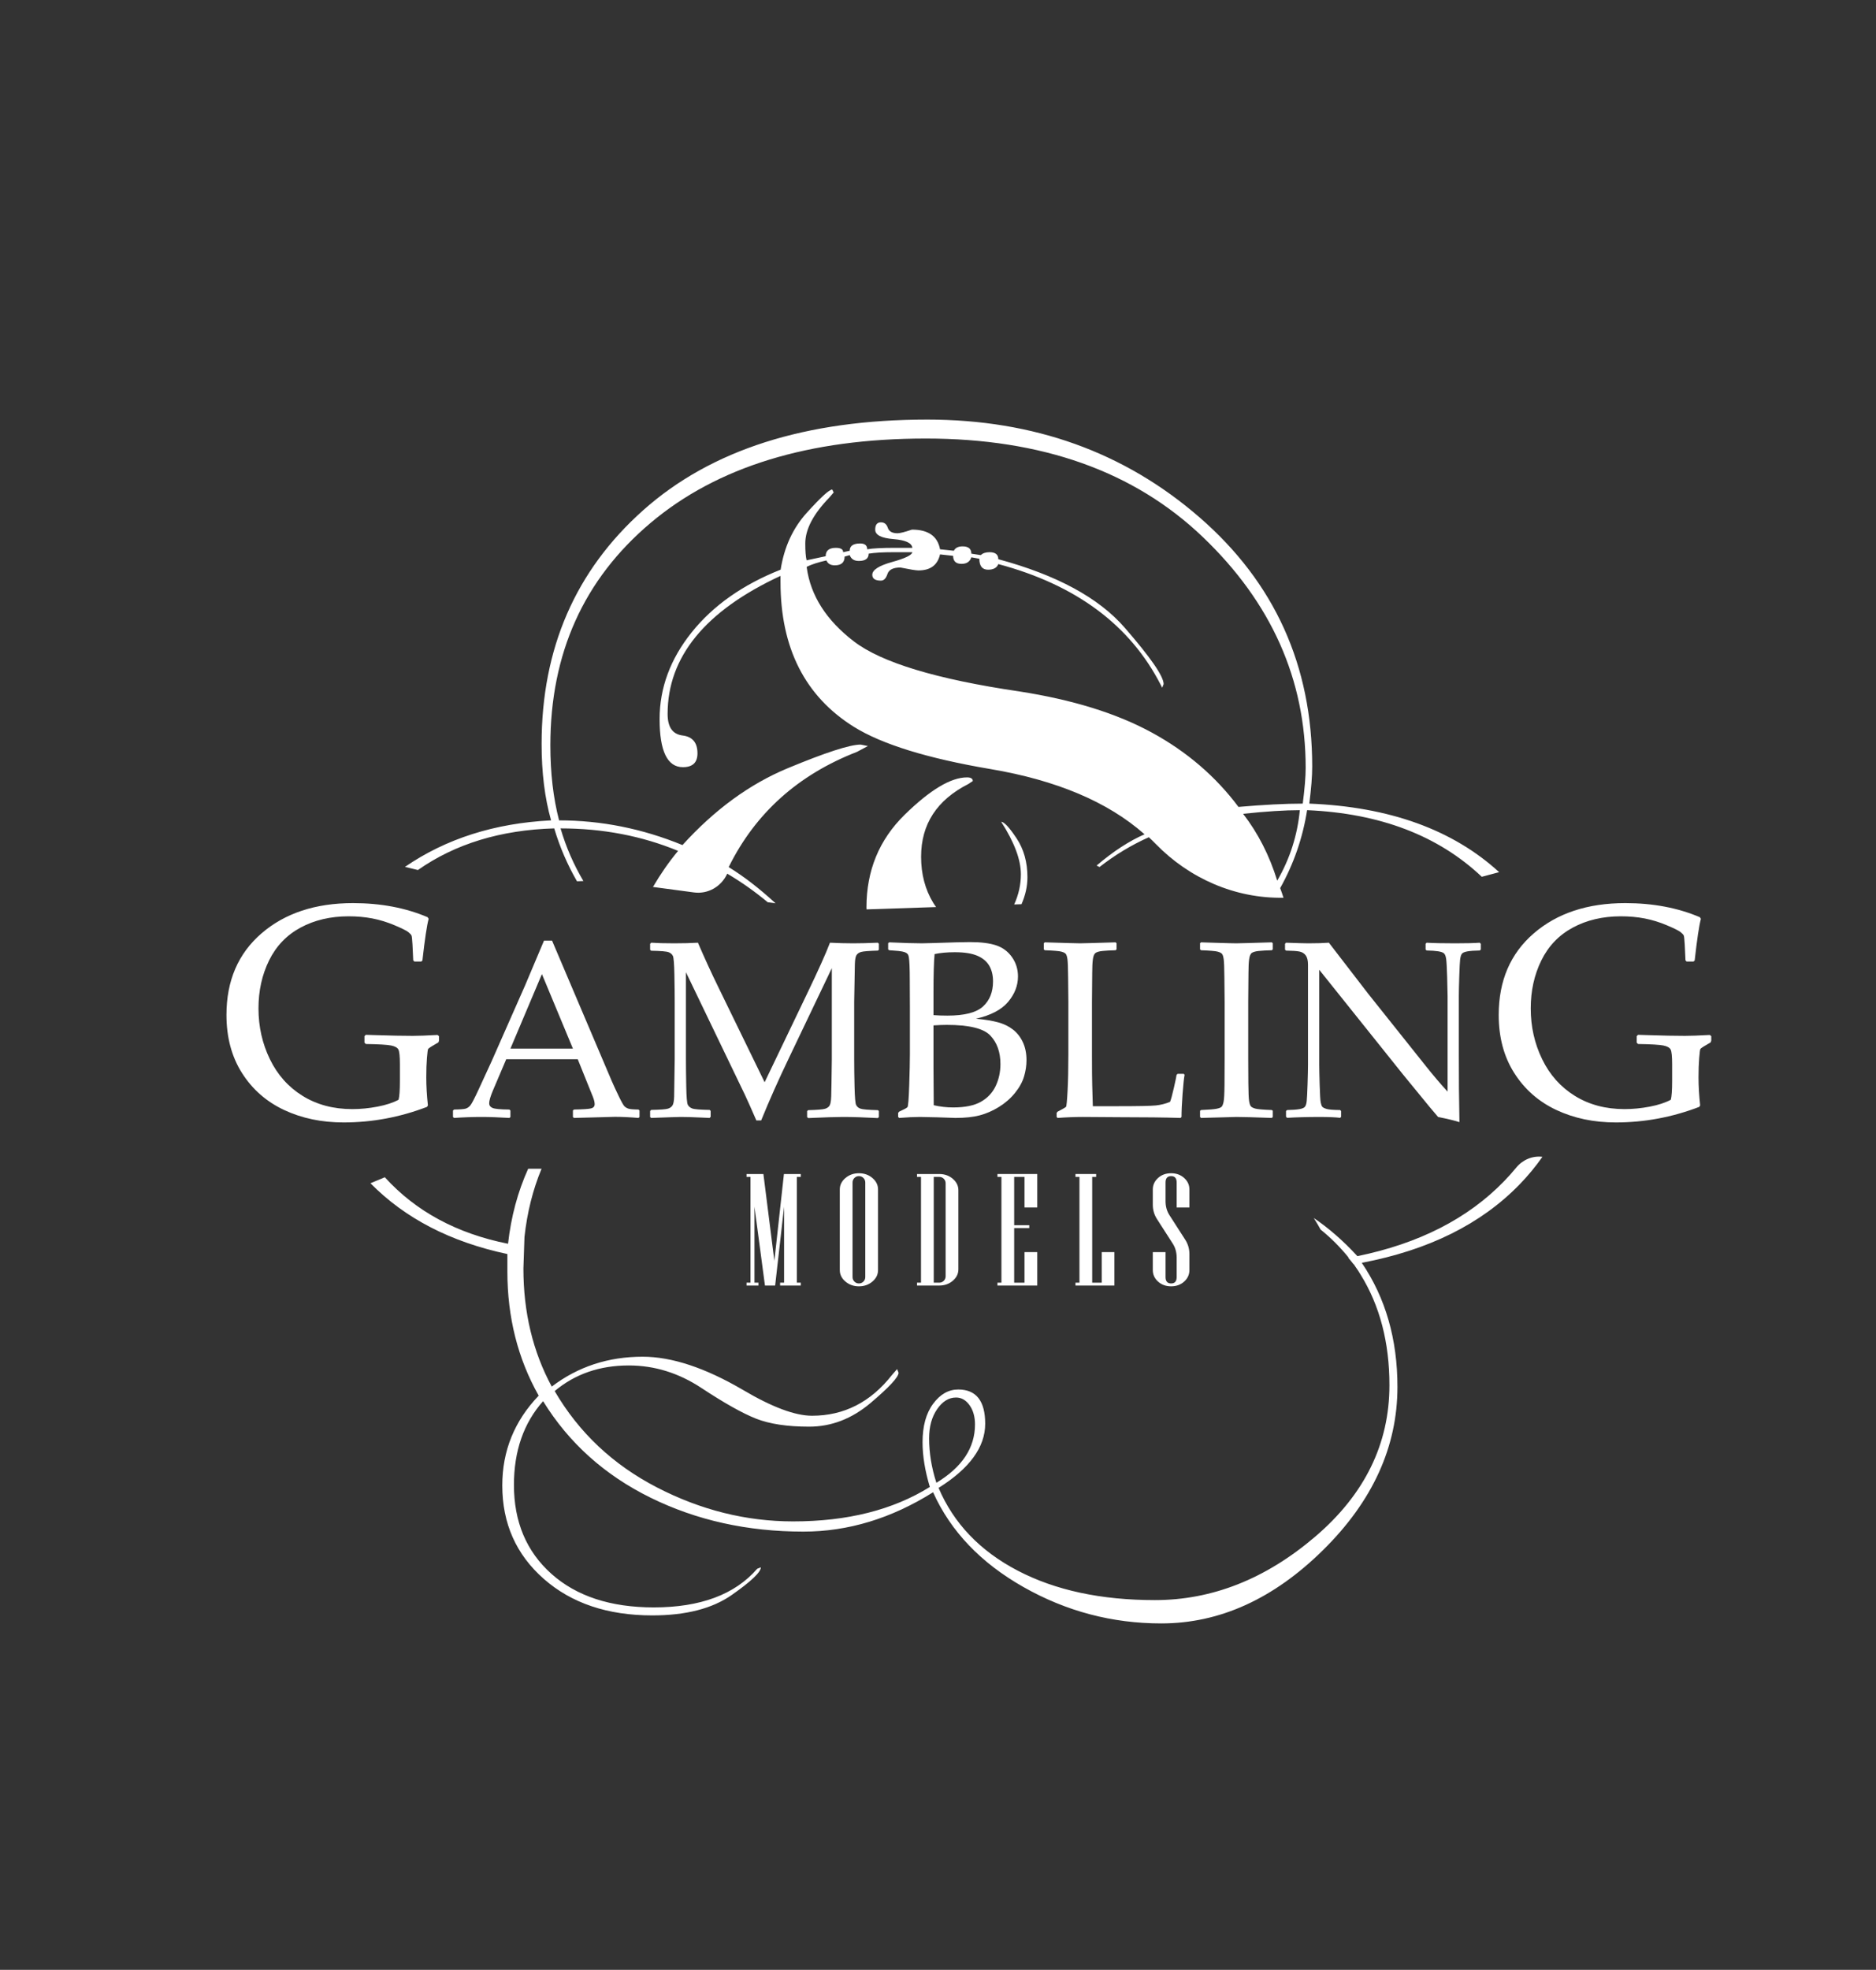 <?xml version="1.0" encoding="UTF-8" standalone="no"?><!DOCTYPE svg PUBLIC "-//W3C//DTD SVG 1.1//EN" "http://www.w3.org/Graphics/SVG/1.1/DTD/svg11.dtd"><svg width="100%" height="100%" viewBox="0 0 4280 4492" version="1.1" xmlns="http://www.w3.org/2000/svg" xmlns:xlink="http://www.w3.org/1999/xlink" xml:space="preserve" xmlns:serif="http://www.serif.com/" style="fill-rule:evenodd;clip-rule:evenodd;stroke-linejoin:round;stroke-miterlimit:2;"><rect x="0" y="0" width="4280" height="4492" fill="#333333" stroke="none"/><g><path d="M1001.61,2362.75l0,10.142l-1.35,4.058l-16.575,9.808c-4.054,2.488 -6.425,4.396 -7.1,5.75c-0.675,1.35 -1.521,8.067 -2.537,20.121c-1.013,12.062 -1.521,26.771 -1.521,44.129c0,19.617 1.238,40.921 3.721,63.917l-2.029,3.379c-61.775,23.675 -125.242,35.513 -190.392,35.513c-50.05,-0 -95.254,-9.471 -135.608,-28.405c-40.363,-18.941 -72.371,-47.012 -96.042,-84.208c-23.671,-37.2 -35.508,-81.383 -35.508,-132.567c-0,-78 26.654,-140.004 79.979,-185.996c53.312,-45.991 122.925,-68.987 208.821,-68.987c63.12,-0 119.829,10.708 170.104,32.129l2.367,3.717c-4.059,15.108 -8.792,46.787 -14.205,95.029l-2.708,2.367l-15.554,-0l-2.704,-2.704l-1.692,-35.85c-0.675,-11.717 -1.408,-18.596 -2.196,-20.625c-0.796,-2.03 -3.212,-4.68 -7.275,-7.946c-4.054,-3.267 -14.487,-8.459 -31.279,-15.559c-16.796,-7.1 -33.65,-12.287 -50.558,-15.554c-16.909,-3.262 -35.054,-4.908 -54.446,-4.908c-41.254,-0 -77.779,8.575 -109.567,25.704c-31.787,17.133 -55.75,42.1 -71.862,74.904c-16.121,32.804 -24.179,69.275 -24.179,109.4c-0,41.483 8.675,80.096 26.037,115.825c17.363,35.734 42.275,63.633 74.737,83.7c32.467,20.071 70.221,30.096 113.288,30.096c18.713,-0 37.821,-1.858 57.325,-5.579c19.492,-3.721 35.558,-8.963 48.188,-15.725c2.029,-7.213 3.041,-21.759 3.041,-43.625l0,-37.538c0,-17.804 -1.129,-28.912 -3.379,-33.312c-2.254,-4.392 -7.833,-7.492 -16.742,-9.296c-8.908,-1.804 -28.125,-2.925 -57.658,-3.383l-3.042,-3.042l0,-14.879l3.042,-3.046l20.629,0.675c35.392,1.138 64.254,1.692 86.575,1.692c12.846,-0 31.667,-0.679 56.475,-2.03l3.379,2.709Z" style="fill:#fff;"/><path d="M1164.5,2391.21l142.596,0l-70.734,-169.933l-71.862,169.933Zm-128.504,158.096l-2.538,-2.254l0,-14.658l2.538,-2.254c13.712,-0.184 22.541,-0.888 26.487,-2.109c3.946,-1.217 7.471,-3.667 10.571,-7.329c3.096,-3.663 9.338,-15.642 18.733,-35.929l29.596,-64.254l76.654,-173.596c14.463,-34.004 28.834,-68.008 43.117,-102.017l18.317,0l120.333,282.942l16.062,37.758c4.696,10.709 10.096,22.358 16.205,34.946c6.104,12.592 10.333,20.008 12.683,22.267c2.346,2.254 5.258,3.995 8.737,5.212c3.471,1.221 11.221,1.925 23.251,2.109l2.254,2.254l-0,14.658l-2.254,2.254c-19.921,-1.691 -37.863,-2.537 -53.83,-2.537c-31.191,0.933 -62.375,1.779 -93.558,2.537l-2.258,-2.254l-0,-14.658l2.258,-2.254c21.037,-0.367 34.188,-1.263 39.45,-2.675c5.263,-1.409 7.892,-4.646 7.892,-9.721c-0,-4.13 -1.317,-9.584 -3.946,-16.346l-34.663,-85.954l-163.166,-0l-30.721,72.145c-5.446,12.963 -8.171,22.455 -8.171,28.463c0,4.7 2.537,8.171 7.608,10.425c5.075,2.258 17.846,3.479 38.33,3.663l2.533,2.254l-0,14.658l-2.254,2.254c-24.234,-1.504 -45.467,-2.254 -63.692,-2.254c-20.671,-0 -41.521,0.75 -62.558,2.254Z" style="fill:#fff;"/><path d="M2002.6,2149.69l2.538,2.258l-0,13.808l-2.255,1.971c-20.67,0.567 -33.491,1.6 -38.466,3.1c-4.983,1.504 -8.508,3.996 -10.571,7.471c-2.067,3.475 -3.242,10.283 -3.521,20.429c-0.283,10.146 -0.8,38.8 -1.55,85.954l0,129.913c0,18.796 0.283,40.016 0.846,63.692c0.563,23.67 1.737,37.433 3.521,41.283c1.783,3.854 5.021,6.675 9.725,8.458c4.696,1.783 18.033,2.959 40.016,3.521l2.255,1.971l-0,13.808l-2.538,2.254c-30.625,-1.691 -57.3,-2.533 -80.033,-2.533c-15.409,-0 -41.617,0.842 -78.625,2.533l-2.538,-2.254l0,-13.525l2.255,-2.254c20.662,-0.562 33.487,-1.596 38.466,-3.1c4.979,-1.5 8.5,-3.992 10.571,-7.471c2.063,-3.471 3.283,-10.375 3.663,-20.712c0.37,-10.33 0.845,-38.892 1.408,-85.671l-0,-206.85l-97.225,203.467c-24.425,50.92 -45.75,98.829 -63.971,143.729l-10.992,-0c-10.521,-24.238 -19.162,-43.588 -25.925,-58.055l-134.708,-279.841l0,196.987c0,18.413 0.233,39.596 0.704,63.55c0.471,23.954 1.642,37.813 3.525,41.567c1.875,3.758 5.163,6.579 9.863,8.454c4.695,1.883 18.037,3.013 40.016,3.384l2.254,2.254l0,13.525l-2.533,2.537l-18.037,-0.846c-18.6,-0.941 -34.575,-1.408 -47.909,-1.408c-6.012,-0 -28.462,0.75 -67.354,2.254l-2.254,-2.254l-0,-13.529l2.254,-2.533c20.663,-0.371 33.442,-1.317 38.329,-2.821c4.88,-1.5 8.4,-4.034 10.567,-7.609c2.158,-3.566 3.383,-10.233 3.662,-20.008c0.284,-9.767 0.705,-38.608 1.271,-86.517l0,-129.071c0,-17.091 -0.237,-37.904 -0.704,-62.42c-0.475,-24.517 -1.604,-38.696 -3.383,-42.554c-1.788,-3.85 -5.029,-6.713 -9.721,-8.596c-4.704,-1.875 -18.038,-3 -40.021,-3.38l-2.254,-2.254l-0,-13.529l2.538,-2.537c12.962,0.941 30.437,1.412 52.416,1.412c20.663,0 38.7,-0.471 54.108,-1.412c15.784,36.45 30.905,69.425 45.371,98.92l106.809,219.246l96.379,-200.929c26.112,-54.296 43.679,-93.371 52.7,-117.237c18.033,0.941 35.787,1.412 53.258,1.412c15.783,0 34.383,-0.471 55.8,-1.412Z" style="fill:#fff;"/><path d="M2130.27,2520.28c14.462,3.383 29.304,5.075 44.525,5.075c26.862,0 47.908,-4.317 63.129,-12.963c15.216,-8.641 26.437,-20.62 33.675,-35.929c7.229,-15.312 10.85,-31.987 10.85,-50.025c-0,-27.054 -7.663,-48.704 -22.971,-64.958c-15.308,-16.25 -48.425,-24.379 -99.342,-24.379c-8.45,-0 -18.596,0.379 -30.429,1.129l0,96.096l0.563,85.954Zm-0.563,-205.438c9.388,0.755 20.009,1.125 31.842,1.125c38.891,0 65.946,-6.949 81.162,-20.854c15.217,-13.9 22.83,-32.97 22.83,-57.208c-0,-14.092 -2.917,-26.067 -8.738,-35.929c-5.829,-9.867 -14.988,-17.421 -27.475,-22.688c-12.496,-5.258 -29.45,-7.891 -50.867,-7.891c-17.475,-0 -32.883,1.412 -46.221,4.229c-1.687,16.908 -2.533,46.408 -2.533,88.487l0,50.729Zm-101.171,-147.954l-2.254,-1.971l0,-14.091l2.254,-1.971c32.125,1.504 56.925,2.254 74.4,2.254c6.571,0 32.592,-0.75 78.059,-2.254c14.654,-0.375 25.266,-0.567 31.845,-0.567c25.363,0 45.463,2.538 60.309,7.613c14.837,5.071 26.771,14.041 35.792,26.912c9.016,12.871 13.524,27.475 13.524,43.821c0,20.854 -7.516,40.209 -22.545,58.054c-15.034,17.846 -39.45,30.625 -73.267,38.325c20.288,1.884 37.004,4.605 50.162,8.171c13.146,3.575 24.513,9.071 34.096,16.488c9.584,7.425 17.138,17.05 22.688,28.887c5.542,11.834 8.312,25.554 8.312,41.142c0,12.216 -1.883,24.612 -5.637,37.2c-3.759,12.591 -10.663,25.079 -20.713,37.483c-10.058,12.396 -22.22,23.017 -36.491,31.842c-14.284,8.833 -28.888,15.221 -43.825,19.162c-14.938,3.946 -33.492,5.921 -55.663,5.921c-4.504,0 -18.033,-0.475 -40.575,-1.412c-24.991,-0.563 -38.521,-0.842 -40.583,-0.842c-12.775,-0 -28.463,0.75 -47.063,2.254l-2.254,-2.254l0,-9.3l2.254,-2.817c10.896,-4.883 17.192,-8.266 18.884,-10.15c1.691,-1.875 3.045,-18.5 4.083,-49.875c1.033,-31.375 1.55,-55.329 1.55,-71.866l-0,-103.425l-0.279,-63.971c-0,-13.9 -0.192,-25.221 -0.567,-33.958c-0.375,-8.734 -0.896,-14.98 -1.546,-18.742c-0.662,-3.754 -1.741,-6.383 -3.241,-7.888c-1.504,-1.5 -3.621,-2.766 -6.342,-3.804c-2.729,-1.033 -7.379,-1.925 -13.95,-2.679l-21.417,-1.692Z" style="fill:#fff;"/><path d="M2381.36,2150.82l2.255,-1.971c46.591,1.504 73.458,2.254 80.6,2.254c6.387,0 33.345,-0.75 80.879,-2.254l2.254,1.971l-0,14.091l-2.254,1.971c-12.963,0.38 -22.963,0.942 -30.013,1.692c-7.041,0.754 -12.167,2.167 -15.354,4.229c-3.2,2.067 -5.313,6.9 -6.346,14.513c-1.033,7.608 -1.55,18.175 -1.55,31.7l-0.562,64.82l-0,124.563c-0,31.188 0.187,52.975 0.562,65.379l1.413,48.75l57.487,0c45.842,0 74.446,-0.562 85.817,-1.687c11.358,-1.13 22.304,-3.85 32.825,-8.175c2.067,-4.696 5.021,-15.5 8.879,-32.404c3.85,-16.913 5.867,-26.68 6.058,-29.309l2.538,-2.254l13.808,-0l1.975,2.254c-1.504,7.513 -3.058,22.071 -4.65,43.679c-1.604,21.605 -2.4,39.08 -2.4,52.417l-2.254,2.254c-35.7,-1.125 -82.571,-1.691 -140.625,-1.691l-82.288,-0.563c-18.787,-0 -37.954,0.75 -57.487,2.254l-2.254,-2.254l-0,-9.3l2.254,-2.817c11.642,-6.012 18.038,-9.671 19.162,-10.991c1.13,-1.313 2.3,-13.434 3.521,-36.355c1.221,-22.916 1.834,-50.533 1.834,-82.854l-0,-120.896l-0.563,-54.954c-0.192,-21.416 -0.704,-35.225 -1.55,-41.425c-0.85,-6.204 -2.167,-10.333 -3.946,-12.4c-1.783,-2.062 -5.216,-3.754 -10.287,-5.075c-5.071,-1.312 -17.567,-2.346 -37.483,-3.1l-2.255,-1.971l0,-14.091Z" style="fill:#fff;"/><path d="M2740.11,2148.85l35.225,1.125c23.109,0.754 38.234,1.129 45.375,1.129c6.384,0 33.342,-0.75 80.879,-2.254l2.255,1.971l-0,14.091l-2.255,1.971c-12.962,0.38 -22.97,0.942 -30.012,1.692c-7.05,0.754 -12.171,2.167 -15.362,4.229c-3.192,2.067 -5.309,6.9 -6.338,14.513c-1.037,7.608 -1.55,18.175 -1.55,31.7l-0.562,64.82l-0,130.48l0.279,54.95c0.183,21.233 0.75,34.945 1.691,41.145c0.934,6.2 2.296,10.338 4.088,12.405c1.779,2.066 5.212,3.8 10.287,5.212c5.071,1.404 17.563,2.488 37.479,3.238l2.255,1.691l-0,14.092l-2.255,2.254c-0.941,0 -17.47,-0.567 -49.6,-1.691c-13.341,-0.38 -23.77,-0.563 -31.279,-0.563c-5.833,-0 -32.691,0.75 -80.6,2.254l-2.254,-2.254l0,-14.092l2.254,-1.691c17.471,-0.75 29.117,-1.688 34.946,-2.817c5.821,-1.125 9.721,-2.583 11.692,-4.371c1.975,-1.779 3.571,-5.587 4.796,-11.412c1.216,-5.821 1.921,-18.788 2.112,-38.888l0.279,-59.462l0,-130.48l-0.562,-54.954c-0.192,-21.416 -0.704,-35.225 -1.55,-41.425c-0.846,-6.204 -2.163,-10.333 -3.946,-12.4c-1.787,-2.062 -5.213,-3.754 -10.288,-5.075c-5.07,-1.312 -17.566,-2.346 -37.479,-3.1l-2.254,-1.971l0,-14.091l2.254,-1.971Z" style="fill:#fff;"/><path d="M2936.53,2549.03l-2.537,-2.542l-0,-12.962l2.537,-2.254c11.459,-0.184 20.617,-0.846 27.475,-1.975c6.855,-1.125 11.271,-3 13.246,-5.634c1.971,-2.625 3.283,-6.854 3.942,-12.679c0.658,-5.825 1.316,-18.975 1.975,-39.454c0.654,-20.479 0.983,-35.133 0.983,-43.967l0,-227.704c0,-9.579 -1.742,-16.671 -5.212,-21.275c-3.475,-4.6 -8.221,-7.512 -14.229,-8.737c-6.013,-1.217 -16.255,-1.921 -30.717,-2.113l-2.258,-2.254l-0,-13.246l2.258,-2.537c25.925,0.941 42.925,1.412 51.004,1.412c18.979,0 34.567,-0.471 46.788,-1.412l89.9,116.671l132.17,165.704c15.963,20.104 32.213,39.175 48.755,57.212l-0,-218.125c-0,-6.762 -0.342,-21.179 -0.992,-43.258c-0.658,-22.071 -1.458,-36.071 -2.396,-41.988c-0.942,-5.92 -2.592,-9.908 -4.933,-11.979c-2.346,-2.062 -6.763,-3.612 -13.246,-4.65c-6.479,-1.033 -15.263,-1.642 -26.342,-1.829l-2.254,-2.258l0,-12.963l2.254,-2.537c15.217,0.941 36.913,1.412 65.096,1.412c25.738,0 44.425,-0.471 56.083,-1.412l2.534,2.537l-0,12.963l-2.255,2.258c-12.395,0.187 -21.979,0.892 -28.741,2.113c-6.767,1.22 -10.992,3.241 -12.684,6.058c-1.691,2.817 -2.875,6.954 -3.529,12.4c-0.654,5.45 -1.316,18.412 -1.97,38.887c-0.659,20.484 -0.984,35.23 -0.984,44.246l0,133.863l0.283,77.5c0.371,25.362 0.742,50.821 1.126,76.37c-9.401,-3.2 -25.642,-7.141 -48.75,-11.837l-20.013,-23.675l-60.025,-73.271l-191.067,-238.691l0,216.145c0,8.646 0.329,24.054 0.979,46.221c0.655,22.171 1.455,35.604 2.4,40.3c0.938,4.7 2.159,7.938 3.667,9.721c1.496,1.787 4.734,3.429 9.717,4.933c4.979,1.504 15.262,2.35 30.862,2.534l2.255,2.254l-0,13.246l-2.255,2.258c-9.775,-1.325 -25.554,-1.975 -47.341,-1.975c-28.005,-0 -52.521,0.65 -73.559,1.975Z" style="fill:#fff;"/><path d="M3904.17,2362.75l-0,10.142l-1.35,4.058l-16.575,9.808c-4.055,2.488 -6.425,4.396 -7.1,5.75c-0.675,1.35 -1.521,8.067 -2.534,20.121c-1.016,12.062 -1.521,26.771 -1.521,44.129c0,19.617 1.226,40.921 3.717,63.917l-2.029,3.379c-61.771,23.675 -125.25,35.513 -190.396,35.513c-50.046,-0 -95.25,-9.471 -135.604,-28.405c-40.367,-18.941 -72.371,-47.012 -96.042,-84.208c-23.675,-37.2 -35.508,-81.383 -35.508,-132.567c0,-78 26.658,-140.004 79.979,-185.996c53.309,-45.991 122.925,-68.987 208.821,-68.987c63.112,-0 119.829,10.708 170.104,32.129l2.363,3.717c-4.055,15.108 -8.792,46.787 -14.2,95.029l-2.705,2.367l-15.558,-0l-2.704,-2.704l-1.692,-35.85c-0.675,-11.717 -1.408,-18.596 -2.2,-20.625c-0.8,-2.03 -3.208,-4.68 -7.271,-7.946c-4.054,-3.267 -14.491,-8.459 -31.279,-15.559c-16.795,-7.1 -33.65,-12.287 -50.554,-15.554c-16.912,-3.262 -35.058,-4.908 -54.45,-4.908c-41.254,-0 -77.779,8.575 -109.571,25.704c-31.787,17.133 -55.754,42.1 -71.858,74.904c-16.121,32.804 -24.179,69.275 -24.179,109.4c-0,41.483 8.671,80.096 26.042,115.825c17.358,35.734 42.266,63.633 74.733,83.7c32.466,20.071 70.216,30.096 113.291,30.096c18.713,-0 37.817,-1.858 57.317,-5.579c19.492,-3.721 35.554,-8.963 48.192,-15.725c2.029,-7.213 3.041,-21.759 3.041,-43.625l0,-37.538c0,-17.804 -1.137,-28.912 -3.379,-33.312c-2.254,-4.392 -7.833,-7.492 -16.741,-9.296c-8.917,-1.804 -28.125,-2.925 -57.659,-3.383l-3.041,-3.042l-0,-14.879l3.041,-3.046l20.625,0.675c35.392,1.138 64.254,1.692 86.58,1.692c12.849,-0 31.658,-0.679 56.47,-2.03l3.384,2.709Z" style="fill:#fff;"/><path d="M2319.12,1911.47c-16.613,-24.921 -28.246,-37.388 -34.896,-37.388c29.912,46.529 44.867,86.413 44.867,119.646c-0,23.475 -5.146,46.392 -15.255,68.771l16.638,-0.559c9.033,-20.52 13.571,-41.041 13.571,-61.566c-0,-34.342 -8.309,-63.975 -24.925,-88.904Z" style="fill:#fff;"/><path d="M2914.01,2008.07c-0.029,0.054 -0.062,0.1 -0.091,0.154c-17.721,-57.417 -43.646,-108.229 -77.813,-152.421l-0.012,-0.021c51.983,-5.525 95.129,-8.291 129.433,-8.291c-5.567,57.387 -22.712,110.891 -51.517,160.579Zm-1649.56,-119.033c12.85,43.108 30.333,83.199 51.929,120.616l14.579,-0.608c-21.95,-37.088 -39.512,-76.971 -52.108,-120.008c95.975,-0 185.359,17.1 268.158,51.27l-0.179,0.242c-21.279,25.658 -40.229,53.062 -57.1,82.021l93.704,12.496c31.771,4.233 62.034,-13.229 75.5,-42.317l0.217,-0.475c32.188,18.937 62.992,40.679 92.409,65.204l17.841,2.379c-36.533,-33.583 -72.154,-61.183 -106.817,-82.454l0.151,-0.683c60.904,-122.804 158.42,-210.208 292.466,-262.221l24.921,-13.238l-16.617,-3.324c-24.454,-0 -79.983,18.004 -166.666,54.008c-86.588,35.971 -166.534,94.342 -239.792,175.108c-91.642,-37.525 -185.492,-56.3 -281.521,-56.3c-13.291,-50.958 -19.912,-108.008 -19.912,-171.154c-0,-209.379 76.079,-378.321 228.266,-506.825c152.159,-128.508 361.617,-192.758 628.35,-192.758c264.492,-0 475.029,74.775 631.675,224.333c156.588,149.554 234.913,325.142 234.913,526.763c-0,19.941 -2.242,47.083 -6.65,81.425c-39.879,-0 -88.65,2.491 -146.225,7.479c-0.142,0.008 -0.288,0.033 -0.425,0.045c-51.896,-69.424 -117.788,-125.949 -197.654,-169.541c-80.209,-43.759 -181.155,-75.054 -302.821,-93.888c-188.079,-27.696 -313.621,-65.637 -376.688,-113.829c-63.033,-48.187 -98.979,-104.408 -107.816,-168.662l-0,-1.663c11.05,-5.429 26.008,-10.25 44.866,-14.512c3.188,7.475 9.584,11.187 19.167,11.187c14.9,0 22.379,-6.646 22.379,-19.941l11.629,-3.321c3.184,8.862 10.138,13.291 20.8,13.291c14.925,0 22.404,-5.537 22.404,-16.616c13.517,-2.217 32.101,-3.321 55.78,-3.321l43.925,-0c-1.109,6.646 -16.617,14.121 -46.53,22.433c-29.908,8.308 -44.862,18 -44.862,29.079c-0,8.859 6.563,13.292 19.717,13.292c6.591,-0 11.521,-4.983 14.816,-14.954c3.267,-9.971 13.129,-14.954 29.579,-14.954c21.909,4.429 35.617,6.646 41.1,6.646c27.392,-0 43.813,-12.188 49.326,-36.559l29.912,3.325c0,12.184 6.396,18.279 19.163,18.279c11.716,0 19.166,-4.987 22.379,-14.958l18.279,3.325c-0,16.617 6.646,24.925 19.937,24.925c12.188,-0 19.942,-4.262 23.267,-12.796c177.221,47.304 300.771,139.088 370.567,275.35l3.321,6.642l3.32,-8.304c0,-17.725 -29.662,-60.655 -88.9,-128.784c-59.266,-68.129 -155.37,-120.141 -288.308,-156.037c-0,-10.634 -6.65,-15.95 -19.942,-15.95c-8.891,-0 -15.533,2.212 -19.937,6.646l-21.604,-3.325c-0,-11.08 -6.646,-16.617 -19.942,-16.617c-9.967,0 -16.617,3.325 -19.937,9.971l-31.575,-3.325c-5.488,-29.908 -26.838,-44.867 -64.088,-44.867c-16.45,5.542 -27.417,8.313 -32.875,8.313c-12.046,-0 -19.442,-4.154 -22.183,-12.467c-2.767,-8.308 -7.95,-12.462 -15.621,-12.462c-8.75,-0 -13.125,5.541 -13.125,16.616c-0,12.188 13.846,19.388 41.541,21.604c27.667,2.217 42.096,8.863 43.205,19.942l-40.521,-0c-29.3,-0 -50.125,1.104 -62.504,3.321c-0,-8.863 -5.317,-13.292 -15.955,-13.292c-15.954,0 -23.929,5.538 -23.929,16.617l-14.954,3.325c0,-6.65 -5.567,-9.971 -16.616,-9.971c-15.538,-0 -23.263,6.367 -23.263,19.108l-43.529,9.296c-2,-7.9 -3,-20.575 -3,-38.375c-0,-32.129 18.279,-67.025 54.837,-104.687l9.967,-11.634l-3.325,-6.65c-6.754,0 -26.117,17.671 -58.158,53.121c-31.704,35.025 -51.517,78.263 -59.525,129.554c-0.104,0.042 -0.192,0.075 -0.296,0.117c-86.408,34.342 -153.984,81.979 -202.729,142.908c-48.771,60.929 -73.117,126.846 -73.117,197.746c0,73.113 17.696,109.671 53.175,109.671c22.158,-0 33.233,-10.525 33.233,-31.571c0,-24.375 -11.379,-37.942 -34.066,-40.712c-22.709,-2.771 -34.063,-19.109 -34.063,-49.021c0,-130.292 85.888,-235.254 257.567,-314.921l-0,13.929c-0,150.55 55.862,260.667 167.558,330.404c64.113,39.825 168.079,71.955 311.879,96.267c150.409,25.483 267.092,74.779 350.038,147.783l1.204,0.809c-35.425,15.508 -71.917,39.295 -109.492,71.366l6.646,3.325c35.308,-27.587 72.821,-50.208 112.529,-67.904c5.292,4.929 10.459,9.975 15.492,15.142c76.912,78.95 181.488,124.846 291.692,122.842c-2.371,-7.4 -4.867,-14.713 -7.55,-21.892l-0.025,-0.058c30.97,-55.375 51.483,-114.621 61.454,-177.746c166.171,7.154 298.992,57.887 398.533,151.925l39.583,-10.554c-105.808,-96.813 -250.137,-148.988 -433.133,-156.325c4.404,-34.288 6.646,-62.484 6.646,-84.584c-0,-230.037 -85.692,-419.362 -256.983,-568.087c-171.325,-148.721 -378.4,-223.054 -621.234,-223.054c-277.229,-0 -493.171,68.849 -647.85,206.495c-154.704,137.7 -232.029,315.45 -232.029,533.246c0,65.25 7.2,123.3 21.6,174.2c-128.771,6.459 -239.85,41.904 -333.367,106.083l29.567,7.138c85.084,-59.637 188.704,-91.342 310.975,-94.937Z" style="fill:#fff;"/><path d="M2101.43,1953.57c0,-74.113 35.975,-129.392 108.013,-165.896l9.966,-6.646c0,-5.537 -4.429,-8.308 -13.291,-8.308c-36.808,-0 -84.246,28.412 -142.3,85.3c-58.021,56.829 -87.017,127.179 -87.017,211.091c0,1.542 0.183,3.075 0.209,4.613l158.666,-5.288c-2.312,-3.212 -4.546,-6.412 -6.467,-9.57c-18.529,-30.409 -27.779,-65.471 -27.779,-105.296Z" style="fill:#fff;"/><path d="M1826.98,2931.5l-47.179,-0l-0,-6.563l9.046,0l-0,-173.283l-20.396,179.846l-23.238,-0l-23.941,-179.846l-0,173.283l9.045,0l0,6.563l-27.137,-0l-0,-6.563l9.046,0l-0,-241.208l-9.046,-0l-0,-6.562l38.487,-0l25.009,198.108l21.812,-198.108l38.492,-0l-0,6.562l-9.046,-0l0,241.208l9.046,0l-0,6.563Z" style="fill:#fff;"/><path d="M1974.11,2912.16l0,-215.671c0,-4.017 -1.42,-7.446 -4.258,-10.288c-2.837,-2.833 -6.275,-4.254 -10.287,-4.254c-4.021,-0 -7.45,1.421 -10.288,4.254c-2.837,2.842 -4.254,6.271 -4.254,10.288l-0,215.671c-0,4.02 1.417,7.45 4.254,10.287c2.838,2.838 6.267,4.254 10.288,4.254c4.012,0 7.45,-1.416 10.287,-4.254c2.838,-2.837 4.258,-6.267 4.258,-10.287Zm29.084,-15.963c-0,10.171 -4.254,18.888 -12.767,26.163c-8.517,7.27 -18.804,10.904 -30.862,10.904c-11.95,-0 -22.2,-3.634 -30.771,-10.904c-8.579,-7.275 -12.858,-15.992 -12.858,-26.163l-0,-183.746c-0,-10.166 4.279,-18.887 12.858,-26.158c8.571,-7.271 18.821,-10.909 30.771,-10.909c12.058,0 22.345,3.638 30.862,10.909c8.513,7.271 12.767,15.992 12.767,26.158l-0,183.746Z" style="fill:#fff;"/><path d="M2157.43,2910.39l0,-212.121c0,-4.017 -1.421,-7.446 -4.258,-10.288c-2.838,-2.833 -6.275,-4.254 -10.288,-4.254l-12.587,-0l-0,241.208l12.587,0c4.013,0 7.45,-1.416 10.288,-4.258c2.837,-2.837 4.258,-6.267 4.258,-10.287Zm29.088,-15.963c-0,10.175 -4.259,18.892 -12.775,26.163c-8.509,7.275 -18.796,10.908 -30.859,10.908l-50.721,-0l0,-6.563l9.046,0l0,-241.208l-9.046,-0l0,-6.562l50.721,-0c12.063,-0 22.35,3.637 30.859,10.908c8.516,7.271 12.775,15.992 12.775,26.158l-0,180.196Z" style="fill:#fff;"/><path d="M2366.46,2931.5l-90.808,-0l0,-6.563l9.046,0l0,-241.208l-9.046,-0l0,-6.562l90.808,-0l0,76.262l-29.083,-0l0,-69.7l-23.587,-0l-0,110.138l34.404,-0l-0,6.566l-34.404,0l-0,124.504l23.587,0l0,-69.7l29.083,0l0,76.263Z" style="fill:#fff;"/><path d="M2542.51,2931.5l-88.859,-0l0,-6.563l9.046,0l-0,-241.208l-9.046,-0l0,-6.562l47.179,-0l0,6.562l-9.046,-0l0,241.208l21.817,0l0,-69.7l28.909,0l-0,76.263Z" style="fill:#fff;"/><path d="M2713.6,2896.2c-0,10.288 -3.992,19.038 -11.975,26.25c-7.979,7.212 -17.888,10.817 -29.704,10.817c-11.95,-0 -21.909,-3.605 -29.888,-10.817c-7.983,-7.212 -11.971,-15.962 -11.971,-26.25l0,-40.967l29.084,0l-0,56.93c-0,9.695 4.258,14.541 12.775,14.541c8.391,0 12.587,-4.846 12.587,-14.541l0,-44.163c0,-12.058 -2.9,-22.638 -8.691,-31.746l-36.355,-56.579c-6.275,-9.813 -9.4,-20.687 -9.4,-32.633l0,-34.588c0,-10.283 3.988,-19.033 11.971,-26.25c7.979,-7.208 17.938,-10.817 29.888,-10.817c11.816,0 21.725,3.609 29.704,10.817c7.983,7.217 11.975,15.967 11.975,26.25l-0,40.971l-29.092,-0l0,-56.933c0,-9.692 -4.196,-14.542 -12.587,-14.542c-8.517,-0 -12.775,4.85 -12.775,14.542l-0,42.566c-0,11.946 2.9,22.471 8.691,31.571l36.363,56.579c6.266,9.817 9.4,20.75 9.4,32.809l-0,36.183Z" style="fill:#fff;"/><path d="M2119.71,3279.9c0,-26.588 6.067,-48.8 18.276,-66.467c12.187,-17.725 26.591,-26.587 43.208,-26.587c12.183,-0 22.433,5.812 30.741,17.445c8.305,11.63 12.459,26.313 12.459,44.038c-0,53.171 -29.35,97.429 -88.067,132.937c-11.079,-34.341 -16.617,-68.133 -16.617,-101.366Zm1399.25,-641.975c-22.78,-2.763 -45.046,6.733 -59.613,24.466c-8.637,10.521 -17.867,20.867 -27.708,31.034c-82.534,85.246 -194.175,142.241 -334.842,171.046c-34.363,-37.45 -68.154,-65.73 -99.525,-87.042c5.967,9.392 11.163,18.242 15.538,26.329c23.399,18.85 44.758,40.2 64.05,64.088c-0.33,0.054 -0.676,0.087 -1.005,0.133c3.871,4.463 8,9.446 12.138,14.833c0.166,-0.025 0.333,-0.041 0.496,-0.066c1.441,2 2.645,4.137 4.045,6.154c4.076,5.617 8.005,11.533 11.571,17.612c43.725,70.663 65.809,154.575 65.809,252.084c-0,133.987 -56.496,249.258 -169.492,345.637c-113,96.379 -234.887,144.567 -365.583,144.567c-122.963,-0 -227.405,-22.434 -313.229,-67.296c-85.859,-44.871 -145.984,-107.796 -180.296,-188.608c70.87,-44.313 106.346,-93.055 106.346,-146.234c-0,-52.121 -20.521,-78.1 -61.48,-78.1c-22.187,0 -41.295,10.859 -57.333,32.571c-16.062,21.713 -24.092,50.959 -24.092,87.738c0,31.187 5.538,65.141 16.613,101.921c-84.079,52.345 -187.992,78.545 -311.846,78.545c-107.292,0 -210.983,-25.925 -311.046,-77.658c-100.062,-51.738 -177.75,-124.908 -233.029,-219.517c46.442,-38.991 102.833,-58.433 169.187,-58.433c58.605,0 113.888,17.171 165.871,51.513c51.984,34.287 93.442,57.549 124.379,69.791c30.963,12.188 71.342,18.279 121.113,18.279c50.846,0 97.571,-18.058 140.162,-54.008c42.571,-36.004 63.867,-58.988 63.867,-68.958l-3.325,-8.309l-11.6,13.296c-48.662,62.034 -109.508,93.054 -182.458,93.054c-38.717,0 -91.258,-19.662 -157.588,-58.879c-86.241,-50.516 -162.541,-75.721 -228.9,-75.721c-78.516,0 -147.616,22.655 -207.354,68.13c-43.125,-79.763 -64.671,-169.492 -64.671,-269.2l2.429,-72.092c6.18,-56.142 19.188,-107.95 38.984,-155.442l-30.546,0c-23.671,52.317 -39.054,109.284 -45.9,171.034c-116.792,-23.267 -210.475,-73.863 -281.121,-151.659l-32.779,13.654c78.775,80.054 182.867,133.909 312.375,161.438l-0,39.937c-0,104.305 23.821,198.63 71.454,282.988c-55.417,57.721 -83.087,125.962 -83.087,204.783c-0,86.575 31.575,157.584 94.721,213.083c63.145,55.509 145.649,83.255 247.595,83.255c76.438,-0 136.817,-15.563 181.13,-46.525c44.283,-31.017 66.466,-52.125 66.466,-63.146l-8.308,3.325c-50.958,58.712 -129.613,88.067 -235.967,88.067c-98.621,-0 -176.416,-25.534 -233.471,-76.438c-57.079,-50.958 -85.575,-118.592 -85.575,-202.729c0,-77.546 22.179,-141.246 66.525,-191.1c58.738,95.275 140.525,168.662 245.296,220.179c104.771,51.513 220.925,77.271 348.433,77.271c101.975,-0 200.68,-29.913 296.009,-89.729c39.908,88.841 108.675,160.908 206.246,216.183c97.571,55.283 202.346,82.925 314.316,82.925c133.046,-0 256.1,-55.779 369.175,-167.283c113.113,-111.613 169.663,-235.575 169.663,-372.113c-0,-108.733 -27.167,-203.062 -81.421,-282.937c152.462,-28.859 272.575,-88.513 360.287,-178.967c19.509,-20.121 36.73,-41.071 51.901,-62.754Z" style="fill:#fff;"/></g></svg>
